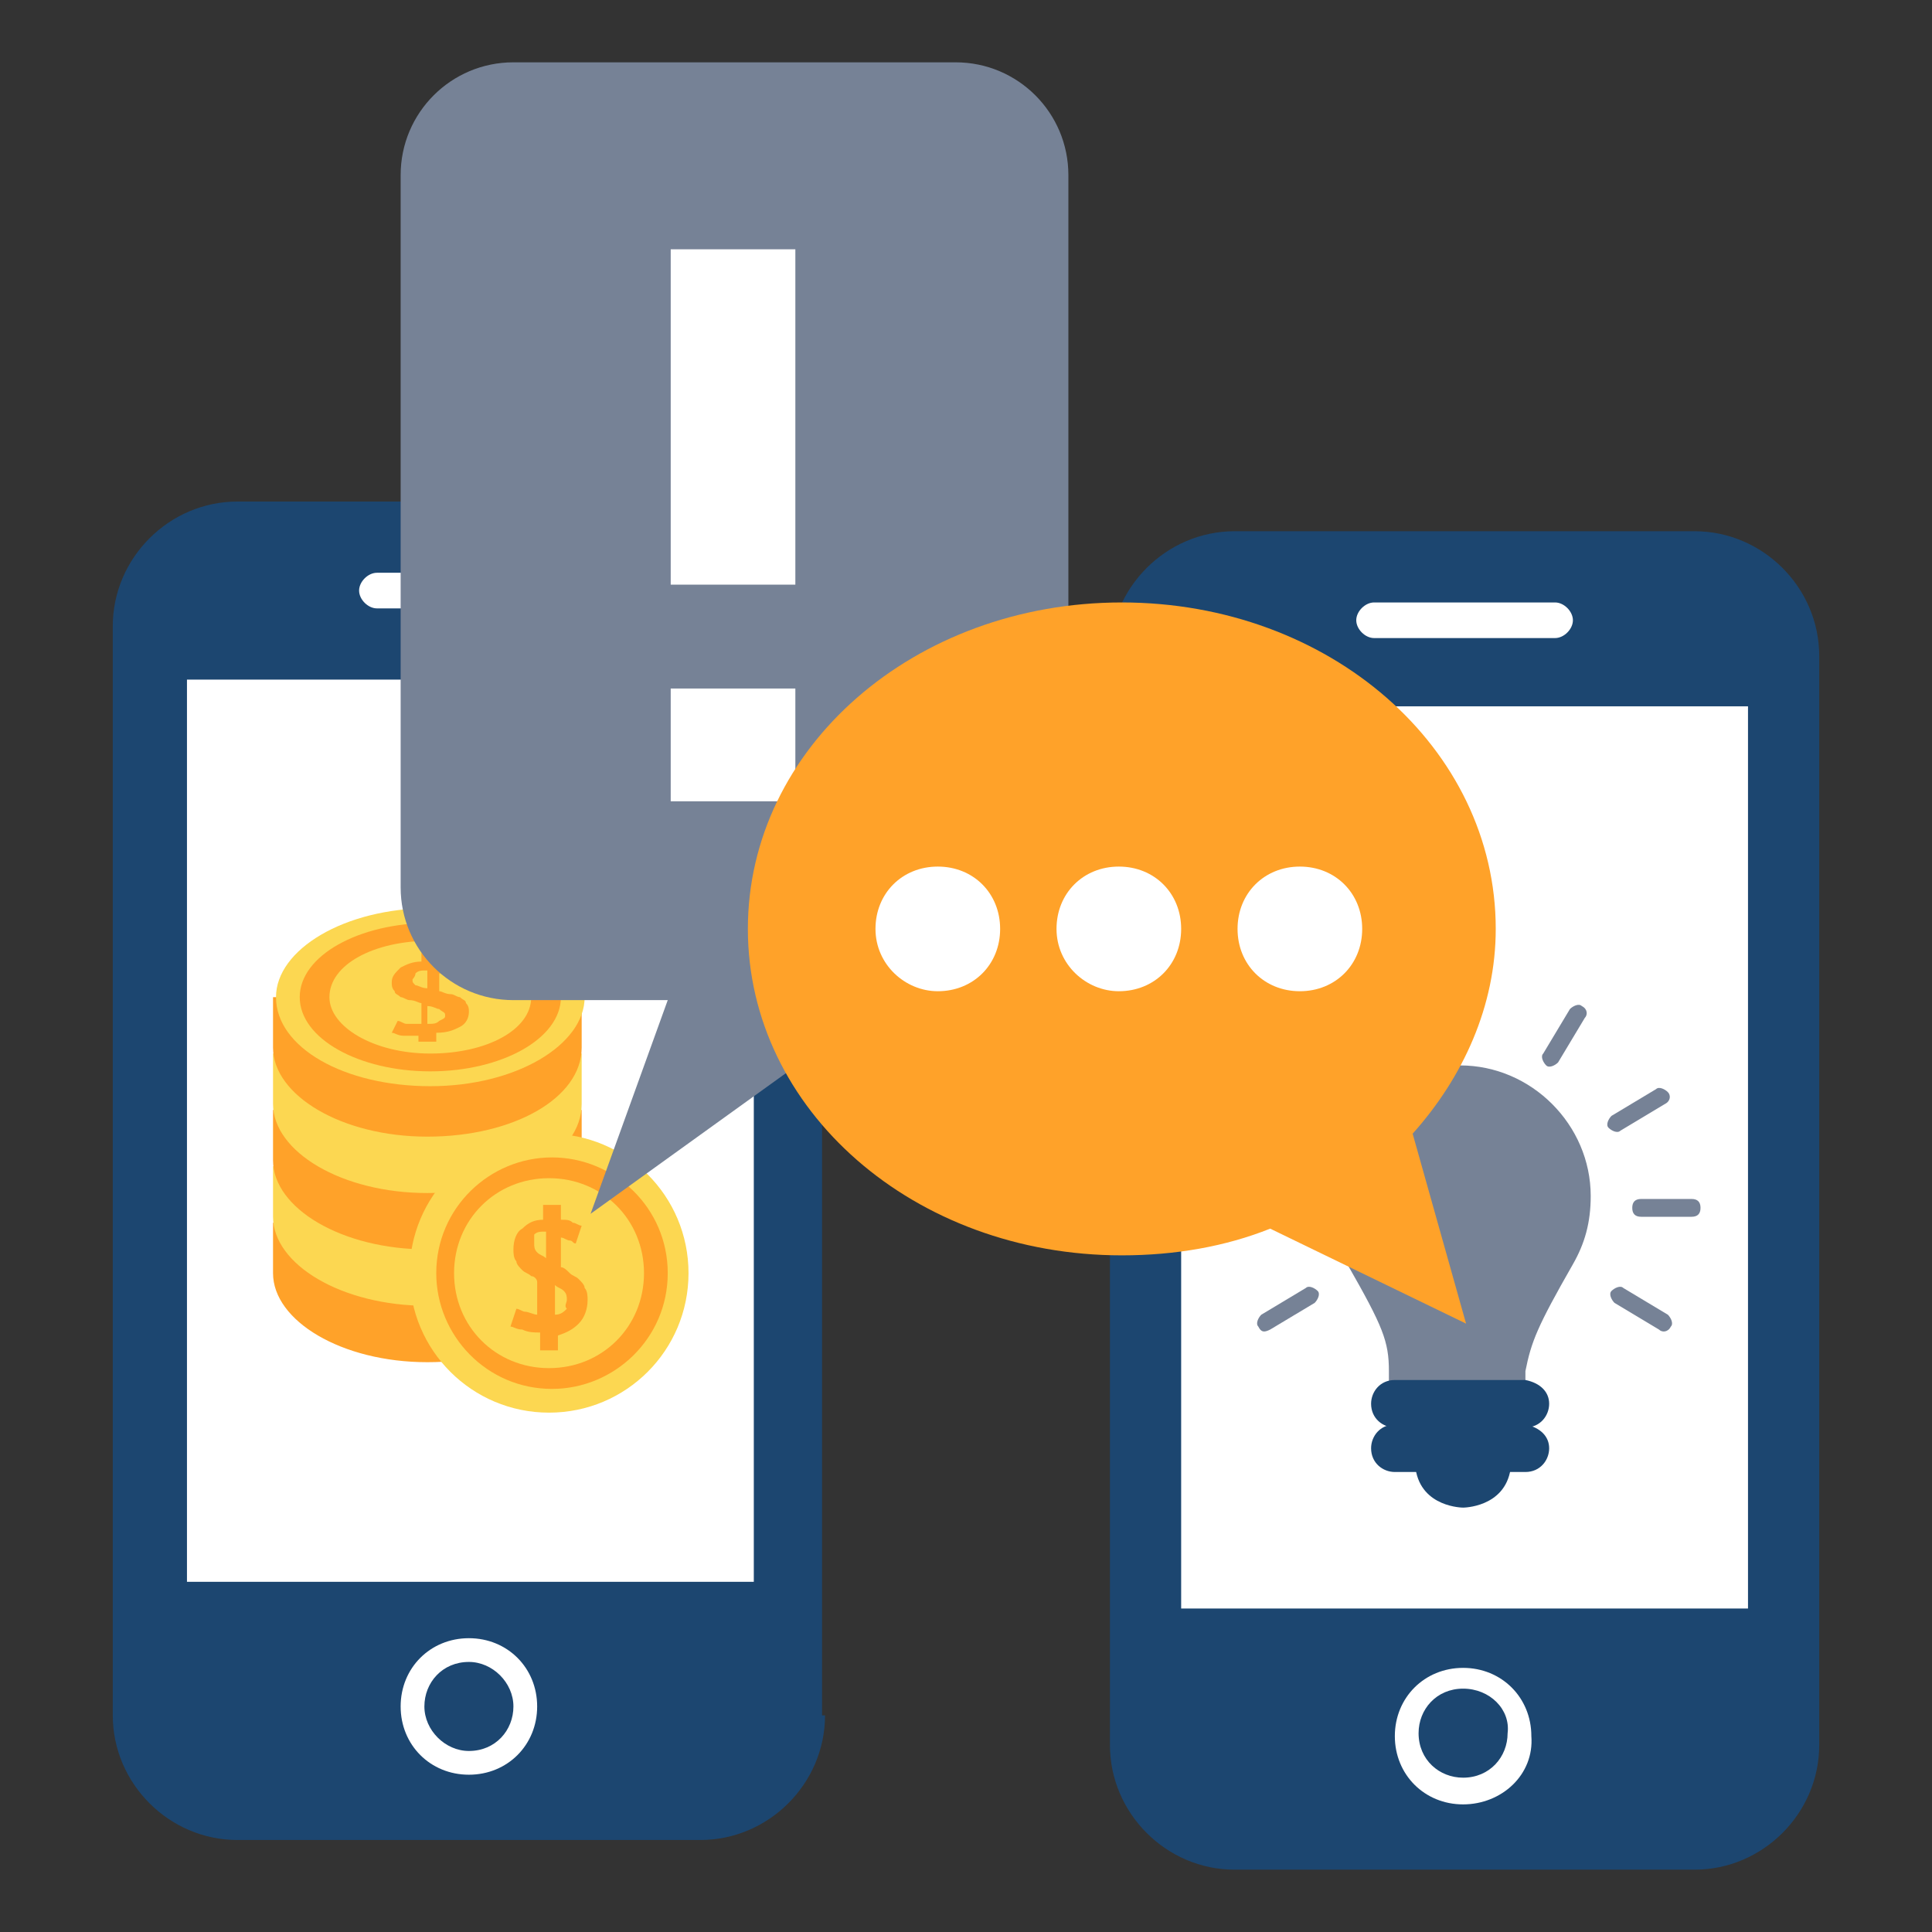 <svg xmlns="http://www.w3.org/2000/svg" xmlns:xlink="http://www.w3.org/1999/xlink" id="audience" x="0px" y="0px" viewBox="0 0 65.1 65.1" style="enable-background:new 0 0 65.1 65.1;" xml:space="preserve"><rect x="0" y="0" width="65.1" height="65.1" fill="#333333" stroke="none"/> <style type="text/css"> .st0{fill:#1C4670;} .st1{fill:#FFFFFF;} .st2{fill:#768296;} .st3{fill:#FFA229;} .st4{fill:#FCD751;} </style> <g> <g> <path class="st0" d="M27.8,57.8c0,2.3-1.9,4.2-4.2,4.2H8c-2.3,0-4.2-1.9-4.2-4.2V21.1c0-2.3,1.9-4.2,4.2-4.2h15.5 c2.3,0,4.2,1.9,4.2,4.2V57.8z"></path> <rect x="6.3" y="22.9" class="st1" width="19.1" height="30.4"></rect> <path class="st1" d="M19.4,19.9c0,0.3-0.3,0.6-0.6,0.6h-6.1c-0.3,0-0.6-0.3-0.6-0.6l0,0c0-0.3,0.3-0.6,0.6-0.6h6.1 C19.2,19.3,19.4,19.6,19.4,19.9L19.4,19.9z"></path> <g> <path class="st1" d="M15.8,59.8c-1.3,0-2.3-1-2.3-2.3c0-1.3,1-2.3,2.3-2.3c1.3,0,2.3,1,2.3,2.3C18.1,58.8,17.1,59.8,15.8,59.8z M15.8,56c-0.9,0-1.5,0.7-1.5,1.5s0.7,1.5,1.5,1.5c0.9,0,1.5-0.7,1.5-1.5S16.6,56,15.8,56z"></path> </g> </g> <g> <path class="st0" d="M61.3,58.8c0,2.3-1.9,4.2-4.2,4.2H41.6c-2.3,0-4.2-1.9-4.2-4.2V22.1c0-2.3,1.9-4.2,4.2-4.2h15.5 c2.3,0,4.2,1.9,4.2,4.2V58.8z"></path> <rect x="39.8" y="23.8" class="st1" width="19.1" height="30.4"></rect> <path class="st1" d="M53,20.9c0,0.3-0.3,0.6-0.6,0.6h-6.1c-0.3,0-0.6-0.3-0.6-0.6l0,0c0-0.3,0.3-0.6,0.6-0.6h6.1 C52.7,20.3,53,20.6,53,20.9L53,20.9z"></path> <g> <path class="st1" d="M49.3,60.8c-1.3,0-2.3-1-2.3-2.3c0-1.3,1-2.3,2.3-2.3c1.3,0,2.3,1,2.3,2.3C51.7,59.8,50.6,60.8,49.3,60.8z M49.3,56.9c-0.9,0-1.5,0.7-1.5,1.5c0,0.9,0.7,1.5,1.5,1.5c0.9,0,1.5-0.7,1.5-1.5C50.9,57.6,50.2,56.9,49.3,56.9z"></path> </g> </g> <g> <path class="st2" d="M53,42.6c0.4-0.7,0.6-1.4,0.6-2.3c0-2.4-2-4.4-4.4-4.4c-2.4,0-4.4,2-4.4,4.4c0,0.8,0.2,1.6,0.6,2.3 c1.2,2.1,1.4,2.6,1.4,3.6c0,1.4,0,2.6,0,2.6h2.3h2.3c0,0,0-1.2,0-2.6C51.6,45.2,51.8,44.7,53,42.6z"></path> <path class="st0" d="M49.3,49.5h-1.6c0.2,1.3,1.6,1.3,1.6,1.3s1.4,0,1.6-1.3H49.3z"></path> <path class="st0" d="M52.2,47.3c0,0.4-0.3,0.8-0.8,0.8H47c-0.4,0-0.8-0.3-0.8-0.8l0,0c0-0.4,0.3-0.8,0.8-0.8h4.4 C51.9,46.6,52.2,46.9,52.2,47.3L52.2,47.3z"></path> <path class="st0" d="M52,47.2c0,0.3-0.3,0.6-0.7,0.6h-4.1c-0.4,0-0.7-0.3-0.7-0.6l0,0c0-0.3,0.3-0.6,0.7-0.6h4.1 C51.7,46.6,52,46.8,52,47.2L52,47.2z"></path> <path class="st0" d="M52.2,48.8c0,0.4-0.3,0.8-0.8,0.8H47c-0.4,0-0.8-0.3-0.8-0.8l0,0c0-0.4,0.3-0.8,0.8-0.8h4.4 C51.9,48.1,52.2,48.4,52.2,48.8L52.2,48.8z"></path> <path class="st2" d="M49.3,32.9c0.2,0,0.3,0.1,0.3,0.3v1.7c0,0.2-0.1,0.3-0.3,0.3l0,0c-0.2,0-0.3-0.1-0.3-0.3v-1.7 C49,33,49.2,32.9,49.3,32.9L49.3,32.9z"></path> <path class="st2" d="M45.4,33.9c0.1-0.1,0.3,0,0.4,0.1l0.9,1.5c0.1,0.1,0,0.3-0.1,0.4l0,0c-0.1,0.1-0.3,0-0.4-0.1l-0.9-1.5 C45.2,34.2,45.2,34,45.4,33.9L45.4,33.9z"></path> <path class="st2" d="M42.4,36.8c0.1-0.1,0.3-0.2,0.4-0.1l1.5,0.9c0.1,0.1,0.2,0.3,0.1,0.4l0,0c-0.1,0.1-0.3,0.2-0.4,0.1l-1.5-0.9 C42.4,37.1,42.4,36.9,42.4,36.8L42.4,36.8z"></path> <path class="st2" d="M41.4,40.7c0-0.2,0.1-0.3,0.3-0.3h1.7c0.2,0,0.3,0.1,0.3,0.3l0,0c0,0.2-0.1,0.3-0.3,0.3h-1.7 C41.5,41,41.4,40.9,41.4,40.7L41.4,40.7z"></path> <path class="st2" d="M42.4,44.7c-0.1-0.1,0-0.3,0.1-0.4l1.5-0.9c0.1-0.1,0.3,0,0.4,0.1l0,0c0.1,0.1,0,0.3-0.1,0.4l-1.5,0.9 C42.6,44.9,42.5,44.9,42.4,44.7L42.4,44.7z"></path> <path class="st2" d="M53.3,33.9c-0.1-0.1-0.3,0-0.4,0.1L52,35.5c-0.1,0.1,0,0.3,0.1,0.4l0,0c0.1,0.1,0.3,0,0.4-0.1l0.9-1.5 C53.5,34.2,53.5,34,53.3,33.9L53.3,33.9z"></path> <path class="st2" d="M56.2,36.8c-0.1-0.1-0.3-0.2-0.4-0.1l-1.5,0.9c-0.1,0.1-0.2,0.3-0.1,0.4l0,0c0.1,0.1,0.3,0.2,0.4,0.1l1.5-0.9 C56.3,37.1,56.3,36.9,56.2,36.8L56.2,36.8z"></path> <path class="st2" d="M57.3,40.7c0-0.2-0.1-0.3-0.3-0.3h-1.7c-0.2,0-0.3,0.1-0.3,0.3l0,0c0,0.2,0.1,0.3,0.3,0.3H57 C57.2,41,57.3,40.9,57.3,40.7L57.3,40.7z"></path> <path class="st2" d="M56.3,44.7c0.1-0.1,0-0.3-0.1-0.4l-1.5-0.9c-0.1-0.1-0.3,0-0.4,0.1l0,0c-0.1,0.1,0,0.3,0.1,0.4l1.5,0.9 C56,44.9,56.2,44.9,56.3,44.7L56.3,44.7z"></path> <path class="st0" d="M52,48.7c0,0.3-0.3,0.6-0.7,0.6h-4.1c-0.4,0-0.7-0.3-0.7-0.6l0,0c0-0.3,0.3-0.6,0.7-0.6h4.1 C51.7,48.1,52,48.3,52,48.7L52,48.7z"></path> </g> <g> <g> <path class="st3" d="M18.8,41.2c-0.9-0.8-2.5-1.3-4.3-1.3c-1.8,0-3.4,0.5-4.3,1.3H9.2v1.7c0,1.6,2.3,3,5.2,3c2.9,0,5.2-1.3,5.2-3 v-1.7H18.8z"></path> <path class="st4" d="M18.8,39.3c-0.9-0.8-2.5-1.3-4.3-1.3c-1.8,0-3.4,0.5-4.3,1.3H9.2V41c0,1.6,2.3,3,5.2,3c2.9,0,5.2-1.3,5.2-3 v-1.7H18.8z"></path> <path class="st3" d="M18.8,37.4c-0.9-0.8-2.5-1.3-4.3-1.3c-1.8,0-3.4,0.5-4.3,1.3H9.2v1.7c0,1.6,2.3,3,5.2,3c2.9,0,5.2-1.3,5.2-3 v-1.7H18.8z"></path> <path class="st4" d="M18.8,35.5c-0.9-0.8-2.5-1.3-4.3-1.3c-1.8,0-3.4,0.5-4.3,1.3H9.2v1.7c0,1.6,2.3,3,5.2,3c2.9,0,5.2-1.3,5.2-3 v-1.7H18.8z"></path> <path class="st3" d="M18.8,33.6c-0.9-0.8-2.5-1.3-4.3-1.3c-1.8,0-3.4,0.5-4.3,1.3H9.2v1.7c0,1.6,2.3,3,5.2,3c2.9,0,5.2-1.3,5.2-3 v-1.7H18.8z"></path> <path class="st4" d="M19.7,33.6c0,1.6-2.3,3-5.2,3c-2.9,0-5.2-1.3-5.2-3c0-1.6,2.3-3,5.2-3C17.4,30.6,19.7,32,19.7,33.6z"></path> <path class="st3" d="M18.9,33.6c0,1.4-2,2.5-4.4,2.5c-2.4,0-4.4-1.1-4.4-2.5c0-1.4,2-2.5,4.4-2.5C16.9,31.1,18.9,32.2,18.9,33.6z "></path> <path class="st4" d="M17.9,33.6c0,1.1-1.5,1.9-3.4,1.9c-1.9,0-3.4-0.9-3.4-1.9c0-1.1,1.5-1.9,3.4-1.9 C16.4,31.7,17.9,32.5,17.9,33.6z"></path> <g> <path class="st3" d="M14.2,34.9c-0.2,0-0.4,0-0.6,0c-0.2,0-0.3-0.1-0.4-0.1l0.2-0.4c0.1,0,0.2,0.1,0.3,0.1c0.1,0,0.3,0,0.5,0 v-0.7c-0.1,0-0.2-0.1-0.4-0.1c-0.1,0-0.2-0.1-0.3-0.1c-0.1-0.1-0.2-0.1-0.2-0.2c-0.1-0.1-0.1-0.2-0.1-0.3c0-0.2,0.1-0.3,0.3-0.5 c0.2-0.1,0.4-0.2,0.7-0.2v-0.3h0.6v0.3c0.2,0,0.3,0,0.5,0c0.1,0,0.2,0,0.4,0.1l-0.2,0.4c-0.1,0-0.2,0-0.3-0.1 c-0.1,0-0.2,0-0.4,0v0.6c0.1,0,0.2,0.1,0.4,0.1c0.1,0,0.2,0.1,0.3,0.1c0.1,0.1,0.2,0.1,0.2,0.2c0.1,0.1,0.1,0.2,0.1,0.3 c0,0.2-0.1,0.4-0.3,0.5c-0.2,0.1-0.4,0.2-0.8,0.2v0.3h-0.6V34.9z M13.9,33c0,0.1,0,0.1,0.1,0.2c0.1,0,0.2,0.1,0.4,0.1v-0.6 c-0.2,0-0.3,0-0.4,0.1C14,32.9,13.9,33,13.9,33z M15,34.2c0-0.1-0.1-0.1-0.2-0.2c-0.1,0-0.2-0.1-0.4-0.1v0.6 c0.2,0,0.3,0,0.4-0.1C15,34.3,15,34.3,15,34.2z"></path> </g> </g> <g> <g> <path class="st4" d="M23.2,42.9c0,2.6-2.1,4.7-4.7,4.7c-2.6,0-4.7-2.1-4.7-4.7c0-2.6,2.1-4.7,4.7-4.7 C21.1,38.2,23.2,40.3,23.2,42.9z"></path> <path class="st3" d="M22.5,42.9c0,2.2-1.8,3.9-3.9,3.9c-2.2,0-3.9-1.8-3.9-3.9c0-2.2,1.8-3.9,3.9-3.9 C20.7,39,22.5,40.7,22.5,42.9z"></path> <path class="st4" d="M21.7,42.9c0,1.8-1.4,3.2-3.2,3.2c-1.8,0-3.2-1.4-3.2-3.2c0-1.8,1.4-3.2,3.2-3.2 C20.3,39.7,21.7,41.1,21.7,42.9z"></path> <g> <path class="st3" d="M18.2,44.9c-0.2,0-0.4,0-0.6-0.1c-0.2,0-0.3-0.1-0.4-0.1l0.2-0.6c0.1,0,0.2,0.1,0.3,0.1 c0.1,0,0.3,0.1,0.4,0.1v-1.1C18.1,43.1,18,43,17.9,43c-0.1-0.1-0.2-0.1-0.3-0.2c-0.1-0.1-0.2-0.2-0.2-0.3 c-0.1-0.1-0.1-0.3-0.1-0.4c0-0.3,0.1-0.6,0.3-0.7c0.2-0.2,0.4-0.3,0.7-0.3v-0.5h0.6v0.5c0.2,0,0.3,0,0.4,0.1 c0.1,0,0.2,0.1,0.3,0.1l-0.2,0.6c-0.1,0-0.1-0.1-0.2-0.1c-0.1,0-0.2-0.1-0.3-0.1v1c0.1,0,0.2,0.1,0.3,0.2 c0.1,0.1,0.2,0.1,0.3,0.2c0.1,0.1,0.2,0.2,0.2,0.3c0.1,0.1,0.1,0.3,0.1,0.4c0,0.3-0.1,0.6-0.3,0.8c-0.2,0.2-0.4,0.3-0.7,0.4 v0.5h-0.6V44.9z M18,41.9c0,0.1,0,0.2,0.1,0.3c0.1,0.1,0.2,0.1,0.3,0.2v-0.9c-0.2,0-0.3,0-0.4,0.1C18,41.7,18,41.8,18,41.9z M19.1,43.8c0-0.1,0-0.2-0.1-0.3c-0.1-0.1-0.2-0.1-0.3-0.2v1c0.2,0,0.3-0.1,0.4-0.2C19,44,19.1,43.9,19.1,43.8z"></path> </g> </g> </g> </g> <g> <g> <path class="st2" d="M32.2,2.1H17.3c-2.1,0-3.8,1.7-3.8,3.8v24c0,2.1,1.7,3.8,3.8,3.8h5.2l-2.6,7.2l10-7.2h2.3 c2.1,0,3.8-1.7,3.8-3.8v-24C36,3.8,34.3,2.1,32.2,2.1z"></path> </g> <g> <g> <rect x="22.6" y="8.4" class="st1" width="4.2" height="11.3"></rect> </g> <g> <rect x="22.6" y="23.2" class="st1" width="4.2" height="3.8"></rect> </g> </g> </g> <g> <g> <g> <g> <path class="st3" d="M47.6,38.2c1.7-1.9,2.8-4.3,2.8-6.9c0-6.1-5.6-11-12.6-11c-7,0-12.6,4.9-12.6,11c0,6.1,5.6,11,12.6,11 c1.8,0,3.5-0.3,5-0.9l6.6,3.2L47.6,38.2z"></path> </g> </g> </g> <g> <g> <g> <g> <g> <path class="st1" d="M33.7,31.3c0,1.2-0.9,2.1-2.1,2.1c-1.1,0-2.1-0.9-2.1-2.1c0-1.2,0.9-2.1,2.1-2.1 C32.8,29.2,33.7,30.1,33.7,31.3z"></path> </g> </g> </g> </g> <g> <g> <g> <g> <path class="st1" d="M39.8,31.3c0,1.2-0.9,2.1-2.1,2.1c-1.1,0-2.1-0.9-2.1-2.1c0-1.2,0.9-2.1,2.1-2.1 C38.9,29.2,39.8,30.1,39.8,31.3z"></path> </g> </g> </g> </g> <g> <g> <g> <g> <path class="st1" d="M45.9,31.3c0,1.2-0.9,2.1-2.1,2.1c-1.2,0-2.1-0.9-2.1-2.1c0-1.2,0.9-2.1,2.1-2.1 C45,29.2,45.9,30.1,45.9,31.3z"></path> </g> </g> </g> </g> </g> </g> </g> </svg>
